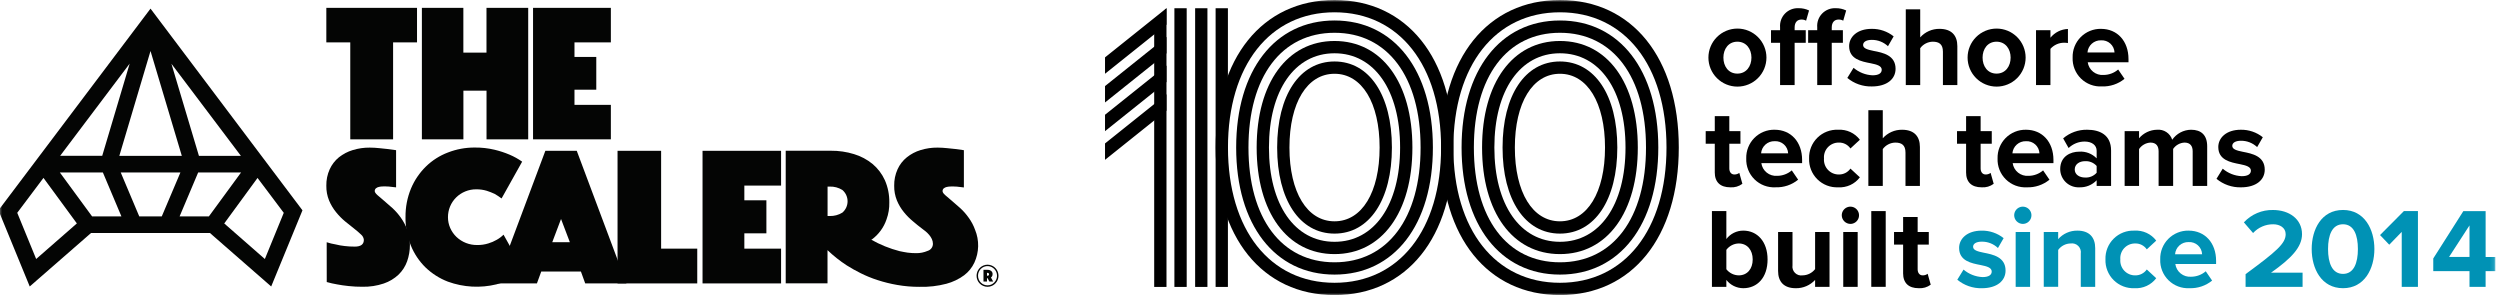 <svg width="610" height="72" viewBox="0 0 610 72" fill="none" xmlns="http://www.w3.org/2000/svg">
<g clip-path="url(#clip0_1371_31030)">
<mask id="mask0_1371_31030" style="mask-type:luminance" maskUnits="userSpaceOnUse" x="-1" y="0" width="610" height="72">
<path d="M608.875 0H-0.375V72H608.875V0Z" fill="white"/>
</mask>
<g mask="url(#mask0_1371_31030)">
<path d="M416.853 14.053C416.853 12.175 417.599 10.374 418.927 9.046C420.254 7.719 422.055 6.973 423.933 6.973C425.811 6.973 427.612 7.719 428.939 9.046C430.267 10.374 431.013 12.175 431.013 14.053C431.013 15.93 430.267 17.731 428.939 19.059C427.612 20.387 425.811 21.133 423.933 21.133C422.055 21.133 420.254 20.387 418.927 19.059C417.599 17.731 416.853 15.93 416.853 14.053ZM427.353 14.053C427.353 11.975 426.107 10.173 423.917 10.173C421.727 10.173 420.509 11.973 420.509 14.053C420.509 16.159 421.727 17.961 423.917 17.961C426.107 17.961 427.353 16.161 427.353 14.053Z" fill="black"/>
<path d="M434.339 20.758V10.45H432.125V7.374H434.339V6.654C434.29 6.042 434.372 5.426 434.579 4.848C434.787 4.27 435.116 3.744 435.543 3.303C435.971 2.862 436.488 2.518 437.059 2.293C437.631 2.069 438.244 1.969 438.857 2C439.738 1.984 440.611 2.174 441.407 2.554L440.687 5.046C440.34 4.852 439.948 4.757 439.551 4.77C438.551 4.77 437.889 5.436 437.889 6.71V7.374H440.603V10.45H437.889V20.758H434.339ZM443.403 20.758V10.45H441.187V7.374H443.403V6.654C443.353 6.042 443.435 5.426 443.642 4.849C443.849 4.271 444.178 3.744 444.605 3.303C445.032 2.863 445.549 2.519 446.12 2.294C446.691 2.069 447.304 1.969 447.917 2C448.798 1.985 449.671 2.174 450.467 2.554L449.747 5.046C449.401 4.852 449.008 4.756 448.611 4.77C447.611 4.77 446.947 5.436 446.947 6.71V7.374H449.665V10.45H446.947V20.758H443.403Z" fill="black"/>
<path d="M452.269 16.546C453.566 17.653 455.194 18.296 456.897 18.374C458.421 18.374 459.141 17.848 459.141 17.016C459.141 16.076 457.979 15.742 456.453 15.438C454.153 14.994 451.187 14.438 451.187 11.254C451.187 9.01 453.155 7.042 456.675 7.042C458.625 7.01 460.524 7.657 462.049 8.872L460.665 11.282C459.598 10.268 458.176 9.711 456.703 9.73C455.427 9.73 454.597 10.202 454.597 10.976C454.597 11.808 455.649 12.112 457.145 12.418C459.445 12.862 462.519 13.47 462.519 16.794C462.519 19.262 460.443 21.094 456.729 21.094C454.549 21.148 452.423 20.41 450.745 19.016L452.269 16.546Z" fill="black"/>
<path d="M474.073 20.757V12.611C474.073 10.755 473.103 10.173 471.579 10.173C470.984 10.187 470.4 10.336 469.872 10.61C469.343 10.884 468.885 11.275 468.531 11.753V20.753H465.011V2.275H468.531V9.119C469.121 8.455 469.847 7.926 470.66 7.568C471.472 7.209 472.353 7.03 473.241 7.041C476.177 7.041 477.591 8.649 477.591 11.253V20.753L474.073 20.757Z" fill="black"/>
<path d="M480.093 14.053C480.093 12.175 480.839 10.374 482.166 9.046C483.494 7.719 485.295 6.973 487.173 6.973C489.051 6.973 490.851 7.719 492.179 9.046C493.507 10.374 494.253 12.175 494.253 14.053C494.253 15.93 493.507 17.731 492.179 19.059C490.851 20.387 489.051 21.133 487.173 21.133C485.295 21.133 483.494 20.387 482.166 19.059C480.839 17.731 480.093 15.93 480.093 14.053ZM490.593 14.053C490.593 11.975 489.347 10.173 487.157 10.173C484.967 10.173 483.749 11.973 483.749 14.053C483.749 16.159 484.967 17.961 487.157 17.961C489.347 17.961 490.593 16.161 490.593 14.053Z" fill="black"/>
<path d="M496.789 20.758V7.374H500.309V9.204C500.825 8.563 501.473 8.04 502.209 7.671C502.945 7.303 503.752 7.098 504.575 7.07V10.506C504.256 10.445 503.93 10.418 503.605 10.424C502.981 10.428 502.365 10.563 501.796 10.821C501.228 11.078 500.72 11.452 500.305 11.918V20.758H496.789Z" fill="black"/>
<path d="M512.653 7.042C516.643 7.042 519.353 10.036 519.353 14.414V15.19H509.405C509.532 16.1 510.001 16.927 510.717 17.504C511.432 18.08 512.341 18.361 513.257 18.29C514.569 18.289 515.838 17.817 516.831 16.96L518.383 19.23C516.833 20.499 514.873 21.159 512.871 21.088C511.928 21.14 510.984 20.995 510.101 20.662C509.217 20.328 508.413 19.813 507.739 19.151C507.066 18.488 506.539 17.692 506.191 16.814C505.844 15.935 505.684 14.994 505.721 14.05C505.694 13.129 505.854 12.212 506.191 11.354C506.529 10.497 507.037 9.717 507.684 9.061C508.332 8.406 509.106 7.888 509.959 7.541C510.813 7.193 511.728 7.022 512.649 7.038M509.349 12.802H515.943C515.926 12.389 515.826 11.984 515.65 11.61C515.474 11.236 515.225 10.901 514.917 10.625C514.61 10.349 514.25 10.137 513.86 10.002C513.469 9.867 513.056 9.811 512.643 9.838C511.818 9.814 511.015 10.108 510.4 10.66C509.786 11.212 509.407 11.979 509.343 12.802" fill="black"/>
<path d="M418.406 42.048V35.066H416.19V31.99H418.406V28.332H421.952V31.99H424.668V35.066H421.952V41.106C421.952 41.938 422.396 42.574 423.172 42.574C423.611 42.587 424.041 42.45 424.392 42.186L425.14 44.846C424.297 45.48 423.253 45.786 422.202 45.706C419.736 45.706 418.402 44.432 418.402 42.048" fill="black"/>
<path d="M433.015 31.655C437.005 31.655 439.715 34.649 439.715 39.027V39.803H429.767C429.894 40.714 430.363 41.541 431.078 42.117C431.794 42.693 432.703 42.974 433.619 42.903C434.931 42.903 436.199 42.431 437.193 41.573L438.745 43.843C437.195 45.112 435.235 45.773 433.233 45.701C432.29 45.754 431.346 45.609 430.462 45.275C429.579 44.941 428.774 44.427 428.101 43.764C427.428 43.101 426.901 42.305 426.553 41.427C426.206 40.549 426.045 39.607 426.083 38.663C426.056 37.742 426.216 36.825 426.553 35.968C426.891 35.11 427.399 34.33 428.046 33.675C428.694 33.019 429.468 32.502 430.321 32.154C431.175 31.806 432.09 31.635 433.011 31.651M429.711 37.415H436.305C436.288 37.002 436.188 36.597 436.012 36.223C435.836 35.849 435.587 35.515 435.279 35.239C434.972 34.962 434.612 34.75 434.222 34.615C433.831 34.48 433.417 34.424 433.005 34.451C432.18 34.427 431.376 34.721 430.762 35.273C430.148 35.825 429.769 36.592 429.705 37.415" fill="black"/>
<path d="M448.515 31.658C449.53 31.596 450.544 31.787 451.467 32.212C452.39 32.638 453.194 33.285 453.807 34.096L451.507 36.23C451.194 35.773 450.772 35.401 450.278 35.15C449.785 34.898 449.236 34.774 448.683 34.79C448.182 34.78 447.685 34.876 447.224 35.071C446.763 35.266 446.348 35.556 446.005 35.921C445.663 36.287 445.402 36.72 445.237 37.193C445.073 37.666 445.011 38.169 445.053 38.668C445.01 39.168 445.072 39.672 445.236 40.147C445.399 40.622 445.66 41.058 446.002 41.426C446.344 41.794 446.759 42.087 447.221 42.285C447.683 42.483 448.181 42.582 448.683 42.576C449.235 42.585 449.782 42.458 450.274 42.207C450.767 41.956 451.19 41.588 451.507 41.136L453.807 43.268C453.194 44.079 452.39 44.726 451.467 45.151C450.544 45.576 449.53 45.767 448.515 45.706C447.577 45.747 446.641 45.593 445.765 45.255C444.89 44.917 444.094 44.401 443.427 43.74C442.761 43.078 442.239 42.286 441.893 41.414C441.548 40.541 441.387 39.606 441.421 38.668C441.39 37.731 441.553 36.799 441.899 35.929C442.246 35.059 442.769 34.27 443.435 33.611C444.101 32.953 444.896 32.44 445.771 32.103C446.645 31.767 447.579 31.615 448.515 31.658Z" fill="black"/>
<path d="M464.939 45.375V37.229C464.939 35.373 463.969 34.791 462.445 34.791C461.85 34.804 461.266 34.953 460.738 35.227C460.21 35.501 459.752 35.892 459.399 36.371V45.371H455.879V26.893H459.399V33.737C459.989 33.073 460.714 32.544 461.527 32.185C462.339 31.826 463.219 31.647 464.107 31.659C467.043 31.659 468.457 33.267 468.457 35.871V45.371L464.939 45.375Z" fill="black"/>
<path d="M479.727 42.048V35.066H477.511V31.99H479.727V28.332H483.273V31.99H485.991V35.066H483.273V41.106C483.273 41.938 483.717 42.574 484.493 42.574C484.932 42.587 485.362 42.45 485.713 42.186L486.461 44.846C485.618 45.48 484.574 45.785 483.523 45.706C481.055 45.706 479.723 44.432 479.723 42.048" fill="black"/>
<path d="M494.335 31.655C498.325 31.655 501.041 34.649 501.041 39.027V39.803H491.093C491.22 40.713 491.689 41.541 492.404 42.117C493.12 42.693 494.029 42.974 494.945 42.903C496.256 42.903 497.523 42.432 498.517 41.577L500.069 43.847C498.518 45.116 496.557 45.777 494.555 45.705C493.612 45.758 492.668 45.612 491.785 45.279C490.901 44.945 490.097 44.43 489.424 43.767C488.751 43.105 488.224 42.309 487.876 41.431C487.529 40.552 487.369 39.611 487.407 38.667C487.38 37.746 487.539 36.83 487.877 35.972C488.214 35.115 488.722 34.335 489.369 33.679C490.017 33.024 490.79 32.507 491.644 32.159C492.497 31.811 493.412 31.64 494.333 31.655M491.033 37.419H497.627C497.61 37.006 497.51 36.601 497.334 36.227C497.158 35.853 496.908 35.519 496.601 35.242C496.293 34.966 495.934 34.754 495.543 34.619C495.153 34.484 494.739 34.428 494.327 34.455C493.501 34.431 492.698 34.725 492.084 35.277C491.469 35.829 491.091 36.596 491.027 37.419" fill="black"/>
<path d="M511.583 45.371V43.987C511.04 44.559 510.381 45.008 509.65 45.304C508.919 45.601 508.133 45.737 507.345 45.705C506.745 45.732 506.146 45.637 505.584 45.426C505.022 45.215 504.508 44.894 504.073 44.48C503.638 44.065 503.292 43.568 503.054 43.017C502.816 42.465 502.692 41.872 502.689 41.271C502.689 38.141 505.211 37.003 507.345 37.003C508.128 36.952 508.912 37.072 509.644 37.354C510.376 37.637 511.038 38.075 511.583 38.639V36.783C511.583 35.423 510.421 34.537 508.647 34.537C507.189 34.539 505.788 35.105 504.739 36.117L503.409 33.761C505.036 32.37 507.115 31.621 509.255 31.655C512.305 31.655 515.103 32.875 515.103 36.727V45.371H511.583ZM511.583 40.495C511.23 40.101 510.793 39.791 510.303 39.588C509.814 39.386 509.286 39.297 508.757 39.327C507.371 39.327 506.235 40.075 506.235 41.351C506.235 42.597 507.371 43.319 508.757 43.319C509.285 43.35 509.814 43.261 510.303 43.059C510.792 42.857 511.23 42.548 511.583 42.153V40.495Z" fill="black"/>
<path d="M535.013 45.373V36.923C535.013 35.675 534.457 34.789 533.019 34.789C532.468 34.815 531.931 34.968 531.449 35.237C530.968 35.506 530.556 35.884 530.245 36.339V45.373H526.699V36.923C526.699 35.675 526.147 34.789 524.699 34.789C524.147 34.821 523.61 34.981 523.13 35.255C522.65 35.529 522.239 35.91 521.931 36.369V45.369H518.411V31.989H521.931V33.735C522.47 33.097 523.139 32.581 523.894 32.222C524.649 31.864 525.472 31.671 526.307 31.657C527.111 31.579 527.918 31.778 528.594 32.221C529.269 32.665 529.773 33.326 530.02 34.095C530.537 33.352 531.225 32.743 532.025 32.319C532.825 31.895 533.715 31.668 534.62 31.657C537.084 31.657 538.554 32.957 538.554 35.703V45.373H535.013Z" fill="black"/>
<path d="M542.345 41.161C543.642 42.268 545.27 42.912 546.973 42.989C548.497 42.989 549.217 42.463 549.217 41.631C549.217 40.691 548.053 40.357 546.529 40.053C544.229 39.609 541.263 39.053 541.263 35.869C541.263 33.625 543.231 31.657 546.751 31.657C548.701 31.625 550.601 32.272 552.125 33.487L550.741 35.897C549.674 34.883 548.252 34.326 546.779 34.345C545.503 34.345 544.673 34.817 544.673 35.591C544.673 36.423 545.725 36.727 547.221 37.033C549.521 37.477 552.597 38.085 552.597 41.409C552.597 43.875 550.519 45.709 546.805 45.709C544.625 45.762 542.5 45.023 540.823 43.628L542.345 41.161Z" fill="black"/>
<path d="M417.711 69.99V51.508H421.231V58.324C421.713 57.685 422.337 57.167 423.053 56.811C423.769 56.455 424.559 56.27 425.359 56.272C428.767 56.272 431.287 58.934 431.287 63.312C431.287 67.772 428.739 70.322 425.359 70.322C424.563 70.32 423.777 70.138 423.062 69.787C422.346 69.437 421.72 68.928 421.231 68.3V69.99H417.711ZM421.231 65.69C421.591 66.15 422.048 66.523 422.571 66.782C423.094 67.042 423.668 67.181 424.251 67.19C426.301 67.19 427.659 65.638 427.659 63.31C427.659 60.982 426.301 59.404 424.251 59.404C423.663 59.417 423.085 59.563 422.562 59.832C422.039 60.101 421.584 60.485 421.231 60.956V65.69Z" fill="black"/>
<path d="M442.885 69.988V68.302C442.287 68.952 441.558 69.468 440.746 69.816C439.935 70.165 439.058 70.338 438.175 70.324C435.237 70.324 433.853 68.718 433.853 66.112V56.602H437.371V64.722C437.317 65.058 437.343 65.402 437.448 65.726C437.553 66.05 437.734 66.345 437.975 66.585C438.216 66.826 438.51 67.006 438.834 67.111C439.158 67.216 439.503 67.242 439.839 67.188C440.428 67.178 441.008 67.036 441.535 66.772C442.063 66.508 442.524 66.129 442.885 65.664V56.602H446.405V69.988H442.885Z" fill="black"/>
<path d="M449.391 52.534C449.39 52.117 449.512 51.71 449.743 51.362C449.974 51.016 450.302 50.745 450.687 50.584C451.071 50.424 451.495 50.381 451.904 50.462C452.312 50.542 452.688 50.742 452.983 51.036C453.279 51.33 453.48 51.705 453.562 52.114C453.644 52.522 453.603 52.946 453.444 53.331C453.285 53.716 453.015 54.046 452.669 54.278C452.323 54.51 451.916 54.634 451.499 54.634C450.943 54.63 450.41 54.407 450.016 54.015C449.622 53.622 449.397 53.09 449.391 52.534ZM449.753 56.604H453.273V69.988H449.753V56.604Z" fill="black"/>
<path d="M460.113 51.506H456.593V69.988H460.113V51.506Z" fill="black"/>
<path d="M464.361 66.663V59.681H462.145V56.605H464.361V52.947H467.907V56.605H470.625V59.681H467.907V65.719C467.907 66.553 468.351 67.189 469.127 67.189C469.566 67.203 469.996 67.066 470.347 66.801L471.095 69.461C470.252 70.094 469.208 70.4 468.157 70.321C465.691 70.321 464.357 69.045 464.357 66.663" fill="black"/>
<path d="M479.105 65.779C480.401 66.886 482.03 67.53 483.733 67.609C485.257 67.609 485.977 67.081 485.977 66.249C485.977 65.309 484.815 64.975 483.289 64.671C480.989 64.227 478.023 63.671 478.023 60.487C478.023 58.243 479.991 56.275 483.511 56.275C485.46 56.242 487.36 56.889 488.885 58.105L487.501 60.515C486.434 59.5 485.012 58.943 483.539 58.963C482.263 58.963 481.433 59.435 481.433 60.209C481.433 61.041 482.485 61.345 483.981 61.651C486.281 62.095 489.357 62.703 489.357 66.027C489.357 68.495 487.279 70.327 483.565 70.327C481.385 70.381 479.259 69.642 477.581 68.249L479.105 65.779Z" fill="#0092B5"/>
<path d="M491.461 52.534C491.46 52.117 491.582 51.709 491.813 51.362C492.044 51.014 492.373 50.744 492.758 50.584C493.143 50.423 493.567 50.381 493.976 50.462C494.385 50.543 494.761 50.744 495.056 51.039C495.351 51.334 495.552 51.709 495.633 52.119C495.714 52.528 495.672 52.952 495.511 53.337C495.351 53.722 495.08 54.051 494.733 54.282C494.386 54.513 493.978 54.635 493.561 54.634C493.006 54.628 492.475 54.405 492.082 54.013C491.69 53.62 491.467 53.089 491.461 52.534ZM491.821 56.604H495.343V69.988H491.825L491.821 56.604Z" fill="#0092B5"/>
<path d="M507.709 69.988V61.898C507.764 61.561 507.738 61.215 507.634 60.889C507.53 60.564 507.35 60.267 507.11 60.024C506.87 59.781 506.575 59.598 506.251 59.49C505.926 59.383 505.581 59.353 505.243 59.404C504.646 59.41 504.06 59.557 503.531 59.831C503.001 60.105 502.544 60.5 502.195 60.984V69.984H498.677V56.604H502.195V58.35C502.779 57.686 503.501 57.157 504.309 56.798C505.118 56.44 505.994 56.26 506.879 56.272C509.815 56.272 511.229 57.934 511.229 60.54V69.988H507.709Z" fill="#0092B5"/>
<path d="M520.825 56.273C521.84 56.212 522.854 56.402 523.777 56.828C524.7 57.253 525.504 57.9 526.117 58.711L523.817 60.845C523.504 60.388 523.081 60.016 522.588 59.764C522.094 59.513 521.545 59.389 520.991 59.405C520.49 59.396 519.993 59.492 519.532 59.686C519.071 59.881 518.656 60.171 518.313 60.536C517.971 60.902 517.71 61.336 517.546 61.809C517.381 62.282 517.319 62.784 517.361 63.283C517.318 63.783 517.38 64.287 517.544 64.763C517.707 65.238 517.968 65.673 518.31 66.041C518.652 66.409 519.067 66.702 519.529 66.9C519.991 67.098 520.489 67.197 520.991 67.191C521.544 67.201 522.091 67.074 522.583 66.823C523.076 66.572 523.5 66.204 523.817 65.751L526.117 67.883C525.504 68.694 524.7 69.341 523.777 69.766C522.854 70.192 521.84 70.382 520.825 70.321C519.887 70.362 518.951 70.209 518.075 69.87C517.2 69.532 516.404 69.016 515.737 68.355C515.071 67.694 514.549 66.902 514.203 66.029C513.858 65.156 513.697 64.221 513.731 63.283C513.7 62.347 513.862 61.414 514.209 60.544C514.555 59.674 515.078 58.885 515.745 58.226C516.411 57.568 517.206 57.054 518.08 56.718C518.955 56.382 519.889 56.23 520.825 56.273Z" fill="#0092B5"/>
<path d="M534.021 56.273C538.011 56.273 540.727 59.267 540.727 63.645V64.421H530.779C530.906 65.331 531.375 66.158 532.091 66.734C532.806 67.31 533.715 67.591 534.631 67.521C535.943 67.519 537.211 67.047 538.205 66.191L539.757 68.461C538.205 69.729 536.245 70.389 534.243 70.319C533.3 70.371 532.356 70.225 531.472 69.891C530.589 69.558 529.785 69.043 529.112 68.38C528.438 67.717 527.911 66.921 527.564 66.042C527.217 65.164 527.057 64.222 527.095 63.279C527.068 62.358 527.228 61.441 527.566 60.584C527.903 59.727 528.411 58.947 529.058 58.292C529.706 57.637 530.479 57.12 531.332 56.772C532.185 56.424 533.1 56.253 534.021 56.269M530.721 62.033H537.315C537.298 61.62 537.198 61.214 537.022 60.84C536.846 60.466 536.597 60.131 536.29 59.854C535.982 59.578 535.623 59.366 535.232 59.231C534.841 59.095 534.427 59.039 534.015 59.067C533.189 59.042 532.386 59.337 531.771 59.889C531.157 60.441 530.779 61.209 530.715 62.033" fill="#0092B5"/>
<path d="M547.923 69.989V66.889C555.487 61.321 557.703 59.409 557.703 57.137C557.703 55.529 556.235 54.725 554.683 54.725C553.757 54.714 552.839 54.898 551.989 55.266C551.14 55.634 550.377 56.176 549.751 56.859L547.507 54.259C548.412 53.279 549.514 52.503 550.742 51.983C551.969 51.462 553.294 51.208 554.627 51.239C558.563 51.239 561.693 53.455 561.693 57.139C561.693 60.297 559.093 63.039 554.129 66.531H561.829V69.995L547.923 69.989Z" fill="#0092B5"/>
<path d="M571.699 51.23C576.965 51.23 579.349 55.996 579.349 60.763C579.349 65.528 576.965 70.32 571.699 70.32C566.409 70.32 564.053 65.528 564.053 60.763C564.053 55.996 566.409 51.23 571.699 51.23ZM571.699 54.721C569.039 54.721 568.043 57.352 568.043 60.763C568.043 64.172 569.043 66.829 571.699 66.829C574.331 66.829 575.329 64.168 575.329 60.763C575.329 57.356 574.329 54.721 571.699 54.721Z" fill="#0092B5"/>
<path d="M586.021 69.989V56.577L582.977 59.709L580.729 57.354L586.545 51.508H589.977V69.989H586.021Z" fill="#0092B5"/>
<path d="M602.557 69.988V66.164H593.717V63.064L601.059 51.51H606.493V62.7H608.871V66.164H606.489V69.988H602.557ZM602.557 54.998L597.569 62.698H602.557V54.998Z" fill="#0092B5"/>
<path d="M79.625 1.916V10.34H85.467V34H95.915V10.34H101.753V1.916H79.625Z" fill="#040504"/>
<path d="M118.703 1.916V12.84H113.059V1.916H102.939V33.996H113.069V22.122H118.713V34H128.882V1.916H118.703Z" fill="#040504"/>
<path d="M130.063 1.916V33.996H149.049V25.586H140.173V21.886H145.493V13.894H140.173V10.34H149.049V1.916H130.063Z" fill="#040504"/>
<path d="M240.827 67.282H240.943C241.041 67.287 241.138 67.256 241.215 67.194C241.25 67.162 241.278 67.124 241.298 67.081C241.318 67.038 241.329 66.991 241.331 66.944C241.332 66.897 241.325 66.85 241.309 66.805C241.292 66.761 241.267 66.721 241.235 66.686L241.215 66.666C241.138 66.604 241.041 66.573 240.943 66.578H240.827V67.282ZM239.967 65.838H240.935C241.256 65.825 241.573 65.919 241.835 66.106C241.956 66.199 242.052 66.321 242.114 66.461C242.176 66.601 242.203 66.754 242.191 66.906C242.196 67.03 242.177 67.154 242.135 67.27C242.099 67.358 242.052 67.441 241.995 67.516C241.938 67.592 241.871 67.66 241.795 67.716L242.337 68.696H241.407L240.967 67.876H240.825V68.696H239.967V65.838ZM238.639 67.282C238.635 67.595 238.697 67.906 238.821 68.194C238.936 68.471 239.103 68.723 239.313 68.938C239.525 69.148 239.775 69.318 240.049 69.438C240.335 69.56 240.642 69.623 240.953 69.623C241.263 69.623 241.571 69.56 241.857 69.438C242.411 69.192 242.852 68.745 243.089 68.186C243.27 67.757 243.32 67.282 243.231 66.825C243.142 66.367 242.918 65.946 242.589 65.616C242.265 65.286 241.849 65.061 241.395 64.972C240.942 64.883 240.471 64.933 240.047 65.116C239.773 65.235 239.524 65.405 239.313 65.616C239.104 65.831 238.937 66.082 238.819 66.358C238.696 66.646 238.634 66.957 238.637 67.27L238.639 67.282ZM238.285 67.282C238.287 66.754 238.442 66.239 238.732 65.798C239.022 65.357 239.435 65.01 239.919 64.8C240.244 64.656 240.597 64.582 240.953 64.582C241.311 64.583 241.665 64.657 241.993 64.8C242.479 65.008 242.893 65.354 243.184 65.795C243.475 66.237 243.63 66.754 243.63 67.282C243.63 67.811 243.475 68.328 243.184 68.769C242.893 69.21 242.479 69.556 241.993 69.764C241.664 69.908 241.309 69.982 240.951 69.98C240.595 69.982 240.244 69.908 239.919 69.764C239.6 69.632 239.31 69.439 239.067 69.195C238.823 68.952 238.629 68.662 238.497 68.344C238.353 68.008 238.28 67.646 238.283 67.28" fill="#040504"/>
<path d="M79.713 59.108C80.435 59.344 81.174 59.523 81.923 59.644C82.64 59.825 83.368 59.954 84.103 60.032C84.922 60.13 85.746 60.177 86.571 60.172C88.043 60.172 88.78 59.624 88.781 58.526C88.736 58.025 88.494 57.562 88.109 57.238C87.568 56.724 87 56.238 86.409 55.782C85.719 55.246 84.987 54.656 84.199 54.012C83.393 53.341 82.656 52.59 81.999 51.772C81.299 50.912 80.727 49.957 80.299 48.934C79.832 47.787 79.602 46.557 79.625 45.318C79.597 43.934 79.877 42.562 80.447 41.3C80.963 40.171 81.729 39.174 82.689 38.386C83.695 37.587 84.844 36.986 86.075 36.618C87.418 36.206 88.816 36.004 90.221 36.018C90.989 36.021 91.757 36.063 92.521 36.146C93.289 36.218 93.973 36.296 94.581 36.364C95.291 36.464 95.967 36.564 96.645 36.644V45.716C96.385 45.688 96.095 45.65 95.777 45.622C95.519 45.59 95.235 45.554 94.911 45.522C94.587 45.49 94.261 45.476 93.911 45.476C93.711 45.476 93.479 45.476 93.195 45.498C92.925 45.512 92.657 45.553 92.395 45.62C92.148 45.678 91.918 45.792 91.723 45.954C91.628 46.038 91.553 46.142 91.504 46.258C91.454 46.374 91.431 46.5 91.437 46.626C91.437 46.88 91.649 47.204 92.083 47.598C92.517 47.992 93.045 48.436 93.669 48.954C94.293 49.472 94.975 50.072 95.725 50.748C96.491 51.451 97.181 52.233 97.783 53.08C98.433 53.997 98.967 54.992 99.371 56.04C99.815 57.218 100.033 58.469 100.015 59.728C100.025 61.092 99.799 62.447 99.347 63.734C98.912 64.965 98.201 66.079 97.267 66.99C96.233 67.969 94.999 68.712 93.651 69.17C91.97 69.737 90.203 70.008 88.429 69.97C87.293 69.977 86.158 69.918 85.029 69.794C83.995 69.684 83.078 69.551 82.277 69.394C81.416 69.25 80.564 69.058 79.725 68.818L79.713 59.108Z" fill="#040504"/>
<path d="M98.947 52.999C98.914 50.595 99.37 48.208 100.289 45.986C101.134 43.971 102.374 42.147 103.935 40.62C105.47 39.126 107.296 37.964 109.299 37.206C111.376 36.398 113.586 35.989 115.815 35.999C117.451 35.98 119.084 36.161 120.677 36.538C121.931 36.837 123.158 37.24 124.345 37.743C125.422 38.201 126.447 38.771 127.405 39.444L122.383 48.423C121.847 48.019 121.286 47.648 120.705 47.312C120.077 47.017 119.43 46.764 118.769 46.553C117.936 46.304 117.07 46.183 116.201 46.195C115.293 46.187 114.392 46.358 113.55 46.699C112.708 47.04 111.942 47.544 111.295 48.181C110.661 48.811 110.158 49.559 109.816 50.385C109.475 51.21 109.3 52.094 109.303 52.987C109.297 53.899 109.485 54.802 109.855 55.636C110.213 56.448 110.725 57.182 111.363 57.799C112.731 59.099 114.554 59.812 116.441 59.785C117.368 59.8 118.292 59.665 119.177 59.386C119.878 59.178 120.553 58.887 121.185 58.52C121.801 58.181 122.365 57.758 122.863 57.261L127.883 66.234C126.941 66.984 125.912 67.617 124.817 68.119C123.621 68.632 122.388 69.053 121.129 69.382C117.206 70.336 113.088 70.107 109.295 68.725C107.26 67.947 105.402 66.768 103.831 65.257C102.278 63.735 101.055 61.908 100.241 59.891C99.353 57.692 98.911 55.339 98.941 52.967" fill="#040504"/>
<path d="M136.893 53.43L139.047 59.104H134.747L136.893 53.43ZM133.067 36.795L120.949 69.148H131.009L132.067 66.248H141.741L142.791 69.148H152.851L140.729 36.795H133.067Z" fill="#040504"/>
<path d="M150.681 36.797V69.153H170.129V60.668H161.313V36.797H150.681Z" fill="#040504"/>
<path d="M171.42 36.797V69.153H190.582V60.67H181.62V56.932H187V48.872H181.62V45.282H190.582V36.797H171.42Z" fill="#040504"/>
<path d="M201.927 45.526H202.445C203.534 45.49 204.609 45.777 205.535 46.35C205.934 46.692 206.255 47.116 206.475 47.594C206.695 48.071 206.809 48.591 206.809 49.116C206.809 49.642 206.695 50.162 206.475 50.639C206.255 51.117 205.934 51.541 205.535 51.882C204.607 52.452 203.533 52.739 202.445 52.708H201.927V45.526ZM237.911 56.056C237.533 54.999 237.004 54.003 236.339 53.098C235.738 52.247 235.046 51.463 234.275 50.762C233.527 50.09 232.845 49.486 232.217 48.968C231.589 48.45 231.065 47.996 230.633 47.614C230.201 47.232 229.987 46.904 229.987 46.64C229.981 46.514 230.003 46.388 230.052 46.272C230.101 46.156 230.176 46.052 230.271 45.968C230.466 45.809 230.695 45.694 230.941 45.634C231.208 45.567 231.482 45.527 231.757 45.514C232.039 45.5 232.287 45.492 232.477 45.492C232.831 45.492 233.161 45.508 233.477 45.538C233.793 45.568 234.077 45.604 234.335 45.638C234.659 45.668 234.935 45.708 235.187 45.738V36.648C234.519 36.548 233.839 36.448 233.133 36.362C232.533 36.296 231.833 36.222 231.075 36.148C230.311 36.066 229.543 36.021 228.775 36.016C227.371 36.001 225.973 36.204 224.631 36.616C223.404 36.986 222.259 37.588 221.259 38.39C220.292 39.172 219.521 40.169 219.007 41.3C218.439 42.562 218.157 43.935 218.183 45.318C218.161 46.557 218.389 47.787 218.855 48.934C219.283 49.957 219.855 50.913 220.555 51.772C221.215 52.59 221.957 53.337 222.769 54.004C223.545 54.65 224.255 55.266 224.963 55.772C226.097 56.572 227.635 57.862 227.635 59.488C227.635 59.872 227.512 60.246 227.285 60.555C227.057 60.864 226.736 61.091 226.369 61.204C225.465 61.596 224.488 61.79 223.503 61.772C222.824 61.771 222.145 61.728 221.471 61.644C220.783 61.564 220.203 61.406 219.495 61.28C217.069 60.652 214.736 59.706 212.557 58.468H212.681C214.378 57.233 215.649 55.5 216.319 53.51C216.798 52.189 217.026 50.789 216.989 49.384C217.023 47.525 216.655 45.679 215.911 43.974C215.22 42.449 214.197 41.096 212.917 40.016C211.581 38.922 210.043 38.103 208.389 37.606C206.552 37.039 204.639 36.76 202.717 36.78H191.713V69.136H201.913V61.036C203.354 62.417 204.921 63.659 206.595 64.746C207.699 65.443 208.839 66.082 210.009 66.662C211.335 67.326 212.711 67.887 214.123 68.34C215.693 68.85 217.297 69.247 218.923 69.528C220.723 69.844 222.547 69.998 224.375 69.988C226.579 70.05 228.78 69.798 230.913 69.24C232.469 68.827 233.934 68.126 235.233 67.174C236.314 66.364 237.178 65.299 237.749 64.074C238.326 62.822 238.639 61.465 238.667 60.087C238.696 58.709 238.44 57.339 237.915 56.064" fill="#040504"/>
<path d="M4.207 51.922L10.607 43.406L18.755 54.514L8.825 63.194L4.207 51.922ZM54.713 54.522L62.839 43.416L69.239 51.929L64.625 63.2L54.713 54.522ZM29.455 42.074H44.025L39.475 52.795H33.975L29.455 42.074ZM14.599 42.074H25.099L29.625 52.8H22.469L14.599 42.074ZM48.357 42.074H58.825L50.973 52.795H43.825L48.357 42.074ZM41.825 15.557L58.777 38.026H48.537L41.825 15.557ZM31.641 15.521L24.941 38.022H14.671L31.641 15.521ZM36.725 12.445L44.361 38.026H29.117L36.725 12.445ZM36.725 2.104L-0.375 51.312L7.253 69.9L22.213 56.852H51.225L66.171 69.901L73.801 51.318L36.725 2.104Z" fill="#040504"/>
<path d="M281.623 70.006H284.623V2.006L281.623 4.996V70.006Z" fill="black"/>
<path d="M289.553 2.01H286.553V70.01H289.553V2.01Z" fill="black"/>
<path d="M294.613 2.01H291.613V70.01H294.613V2.01Z" fill="black"/>
<path d="M299.609 2.01H296.609V70.01H299.609V2.01Z" fill="black"/>
<path d="M325.625 3C341.419 3 351.625 15.954 351.625 36C351.625 56.046 341.419 69 325.625 69C309.831 69 299.625 56.046 299.625 36C299.625 15.954 309.831 3 325.625 3ZM325.625 0C308.007 0 296.625 14.13 296.625 36C296.625 57.87 308.007 72 325.625 72C343.243 72 354.625 57.872 354.625 36C354.625 14.128 343.243 0 325.625 0Z" fill="black"/>
<path d="M325.625 8C338.579 8 346.625 18.73 346.625 36C346.625 53.27 338.579 64 325.625 64C312.671 64 304.625 53.27 304.625 36C304.625 18.73 312.671 8 325.625 8ZM325.625 5C311.045 5 301.625 17.168 301.625 36C301.625 54.832 311.045 67 325.625 67C340.205 67 349.625 54.834 349.625 36C349.625 17.166 340.205 5 325.625 5Z" fill="black"/>
<path d="M325.625 13C335.345 13 341.625 22.03 341.625 36C341.625 49.97 335.345 59 325.625 59C315.905 59 309.625 49.97 309.625 36C309.625 22.03 315.905 13 325.625 13ZM325.625 10C314.081 10 306.625 20.206 306.625 36C306.625 51.794 314.081 62 325.625 62C337.169 62 344.625 51.8 344.625 36C344.625 20.2 337.169 10 325.625 10Z" fill="black"/>
<path d="M325.625 18C332.307 18 336.625 25.066 336.625 36C336.625 46.934 332.307 54 325.625 54C318.943 54 314.625 46.934 314.625 36C314.625 25.066 318.943 18 325.625 18ZM325.625 15C317.119 15 311.625 23.242 311.625 36C311.625 48.758 317.119 57 325.625 57C334.131 57 339.625 48.758 339.625 36C339.625 23.242 334.131 15 325.625 15Z" fill="black"/>
<path d="M380.625 3C396.419 3 406.625 15.954 406.625 36C406.625 56.046 396.419 69 380.625 69C364.831 69 354.625 56.046 354.625 36C354.625 15.954 364.831 3 380.625 3ZM380.625 0C363.007 0 351.625 14.13 351.625 36C351.625 57.87 363.007 72 380.625 72C398.243 72 409.625 57.872 409.625 36C409.625 14.128 398.243 0 380.625 0Z" fill="black"/>
<path d="M380.625 8C393.579 8 401.625 18.73 401.625 36C401.625 53.27 393.579 64 380.625 64C367.671 64 359.625 53.27 359.625 36C359.625 18.73 367.671 8 380.625 8ZM380.625 5C366.045 5 356.625 17.168 356.625 36C356.625 54.832 366.045 67 380.625 67C395.205 67 404.625 54.834 404.625 36C404.625 17.166 395.205 5 380.625 5Z" fill="black"/>
<path d="M380.625 13C390.345 13 396.625 22.03 396.625 36C396.625 49.97 390.345 59 380.625 59C370.905 59 364.625 49.97 364.625 36C364.625 22.03 370.905 13 380.625 13ZM380.625 10C369.081 10 361.625 20.206 361.625 36C361.625 51.794 369.081 62 380.625 62C392.169 62 399.625 51.8 399.625 36C399.625 20.2 392.169 10 380.625 10Z" fill="black"/>
<path d="M380.625 18C387.307 18 391.625 25.066 391.625 36C391.625 46.934 387.307 54 380.625 54C373.943 54 369.625 46.934 369.625 36C369.625 25.066 373.943 18 380.625 18ZM380.625 15C372.119 15 366.625 23.242 366.625 36C366.625 48.758 372.119 57 380.625 57C389.131 57 394.625 48.758 394.625 36C394.625 23.242 389.131 15 380.625 15Z" fill="black"/>
<path d="M269.625 14V18L284.625 6V2L269.625 14Z" fill="black"/>
<path d="M269.625 21V25L284.625 13V9L269.625 21Z" fill="black"/>
<path d="M269.625 28V32L284.625 20V16L269.625 28Z" fill="black"/>
<path d="M269.625 35V39L284.625 27V23L269.625 35Z" fill="black"/>
</g>
</g>
<defs>
<clipPath id="clip0_1371_31030">
<rect width="609.25" height="72" fill="white"/>
</clipPath>
</defs>
</svg>
